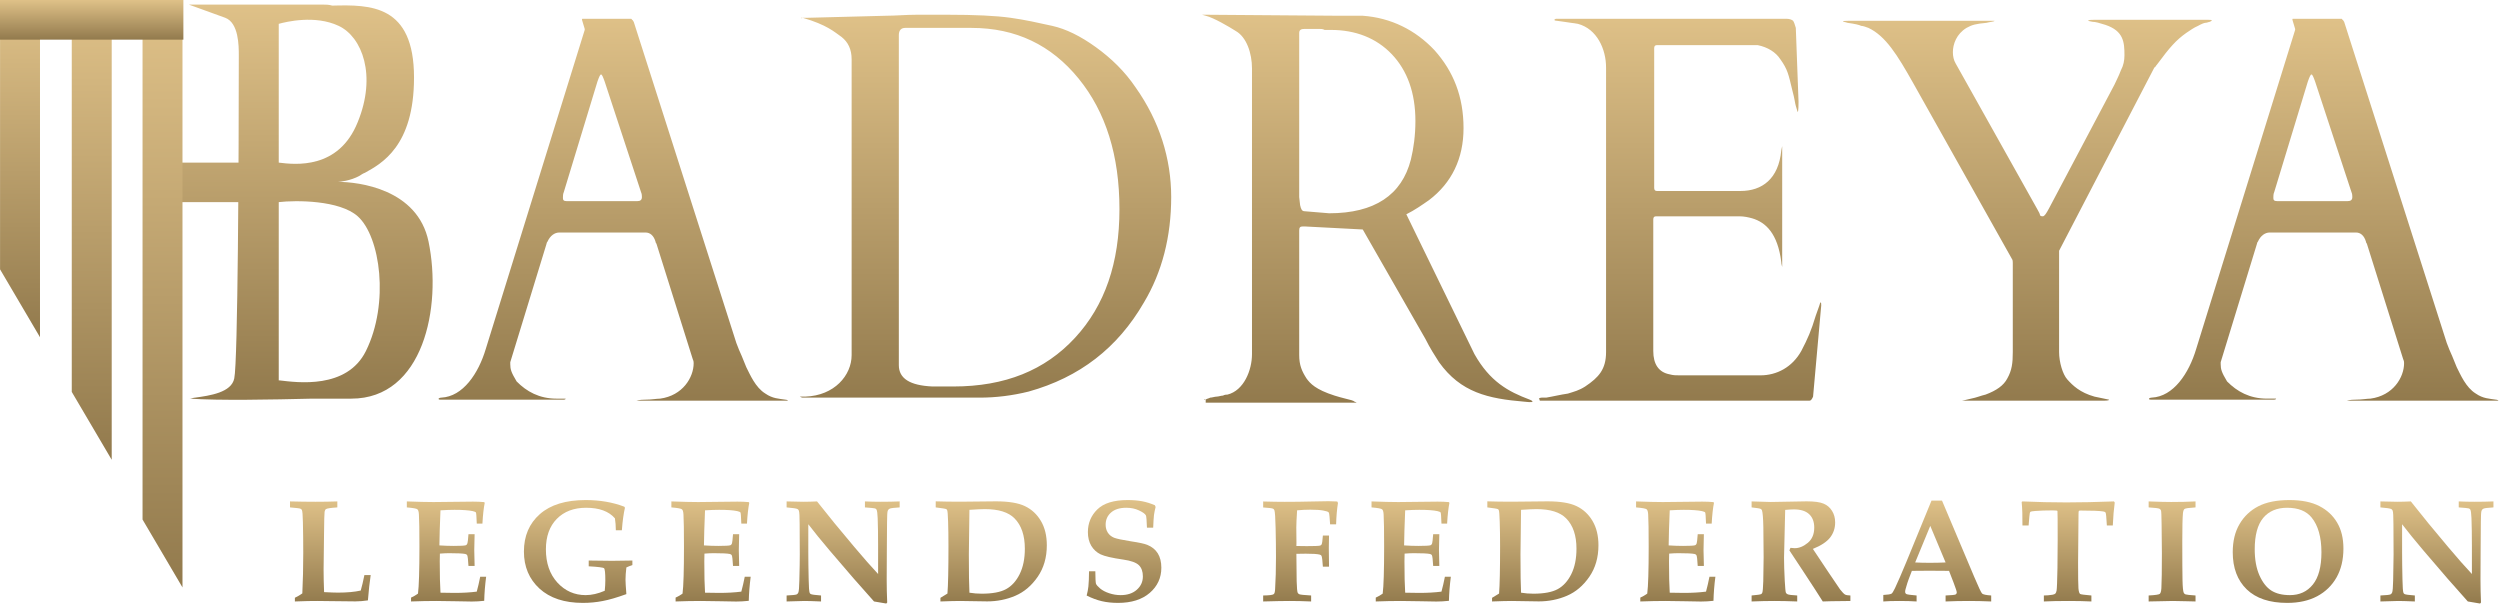 <svg width="301" height="73" viewBox="0 0 301 73" fill="none" xmlns="http://www.w3.org/2000/svg">
<path d="M30.284 19.58H20.228V24.337H30.284V19.58Z" fill="url(#paint0_linear_278_81875)"/>
<path fill-rule="evenodd" clip-rule="evenodd" d="M38.917 0.554H22.74L27.112 2.139C28.752 2.749 28.752 5.554 28.752 6.652C28.752 6.774 28.752 6.774 28.752 6.774C28.752 18.848 28.642 43.605 28.205 45.557C27.877 47.264 25.254 47.63 23.505 47.874C23.286 47.874 23.068 47.996 22.849 47.996C26.347 48.24 32.687 48.118 37.606 47.996C39.573 47.996 41.213 47.996 42.306 47.996C50.941 47.996 53.237 37.02 51.597 29.092C50.285 22.75 43.18 21.897 40.666 21.897C40.885 21.897 42.197 21.775 43.29 21.165C43.508 21.043 43.617 20.921 43.946 20.799C45.913 19.701 49.848 17.628 49.848 9.335C49.848 0.554 44.601 0.554 40.01 0.676C39.573 0.554 39.245 0.554 38.917 0.554ZM33.561 19.579C35.529 19.823 40.776 20.433 43.071 14.701C45.367 9.091 43.617 4.456 40.776 3.115C37.934 1.773 34.436 2.627 33.561 2.871V19.579ZM33.561 24.336V45.801H33.671C35.747 46.045 41.759 46.898 44.055 42.264C46.897 36.532 45.804 28.483 43.071 26.043C40.885 24.092 35.638 24.092 33.561 24.336Z" fill="url(#paint1_linear_278_81875)"/>
<path d="M68.104 47.997C68.104 47.997 68.104 48.119 67.885 48.119H53.019C52.91 48.119 52.801 48.119 52.801 47.997C52.801 47.997 52.91 47.875 53.129 47.875C55.752 47.753 57.61 44.948 58.485 42.021L70.399 3.603V3.481L70.071 2.384C70.071 2.262 70.071 2.262 70.181 2.262H75.974C75.974 2.262 76.083 2.262 76.083 2.384C76.193 2.384 76.193 2.506 76.302 2.628L88.654 41.289C88.872 41.899 89.091 42.387 89.309 42.874C89.528 43.362 89.637 43.728 89.856 44.216C90.293 45.07 90.949 46.655 92.151 47.387C93.026 47.997 93.791 47.997 94.556 48.119C94.775 48.119 94.884 48.241 94.884 48.241C94.884 48.241 94.884 48.241 94.666 48.241H76.849C76.739 48.241 76.63 48.241 76.63 48.241C76.63 48.241 76.958 48.119 77.723 48.119C78.488 48.119 79.035 47.997 79.472 47.997C82.204 47.631 83.516 45.436 83.516 43.728C83.516 43.606 83.516 43.484 83.407 43.24L79.035 29.337C79.035 29.337 78.925 29.215 78.925 29.093C78.707 28.361 78.269 27.995 77.723 27.995H67.339C66.792 27.995 66.246 28.361 65.918 29.093C65.808 29.215 65.808 29.337 65.808 29.337L61.436 43.606V43.85C61.436 44.46 61.545 44.826 62.201 45.923C63.404 47.143 64.934 47.997 67.011 47.997H67.776C67.995 47.997 68.104 47.997 68.104 47.997ZM76.739 24.215C77.067 24.215 77.286 24.093 77.286 23.727C77.286 23.605 77.286 23.361 77.176 23.117L72.804 9.823C72.585 9.213 72.476 8.969 72.367 8.969C72.257 8.969 72.148 9.213 71.93 9.823L67.885 23.117C67.776 23.361 67.776 23.605 67.776 23.849C67.776 24.093 67.885 24.215 68.213 24.215H76.739ZM96.415 2.14C96.415 2.14 96.524 2.14 96.633 2.14H97.289L106.689 1.896C107.783 1.896 109.094 1.774 110.406 1.774H114.013C117.402 1.774 119.916 1.896 121.665 2.14C123.414 2.384 125.053 2.749 126.693 3.115C128.332 3.481 130.081 4.335 131.939 5.677C133.798 7.018 135.437 8.604 136.749 10.555C139.591 14.58 141.012 19.092 141.012 23.727C141.012 28.483 139.919 32.752 137.733 36.41C134.563 41.899 129.972 45.436 123.851 47.143C121.883 47.631 119.916 47.875 117.948 47.875H96.633C96.524 47.875 96.305 47.753 96.305 47.753C96.305 47.753 96.305 47.753 96.524 47.753H96.961C100.459 47.631 102.536 45.192 102.536 42.752V7.14C102.536 5.92 102.099 5.067 101.333 4.457C100.459 3.847 99.584 2.993 96.633 2.14C96.524 2.262 96.415 2.14 96.415 2.14ZM108.985 3.359C108.548 3.359 108.22 3.603 108.22 4.213V43.972C108.22 45.557 109.531 46.411 112.264 46.533C113.029 46.533 113.904 46.533 114.778 46.533C121.009 46.533 125.818 44.582 129.425 40.679C133.033 36.776 134.782 31.654 134.782 25.19C134.782 18.726 133.142 13.482 129.863 9.457C126.583 5.433 122.32 3.359 116.964 3.359H108.985ZM145.166 48.119C145.056 48.119 144.947 48.119 144.947 48.119C144.947 48.119 145.056 47.997 145.166 48.119C145.275 47.997 145.494 47.997 145.712 47.875C145.931 47.875 146.259 47.753 146.477 47.753C146.696 47.753 147.024 47.631 147.243 47.631C147.461 47.509 147.68 47.509 147.789 47.509C149.757 47.021 150.74 44.582 150.74 42.63V8.238C150.74 6.408 150.085 4.457 148.773 3.725C148.008 3.237 146.149 2.14 145.166 1.896L144.728 1.774C144.619 1.652 144.728 1.774 144.728 1.774C144.728 1.774 144.947 1.774 145.166 1.774L161.125 1.896H164.076C167.464 2.14 170.416 3.603 172.711 6.042C175.007 8.604 176.209 11.653 176.209 15.433C176.209 19.092 174.788 22.019 172.055 24.093C171.181 24.702 170.306 25.312 169.323 25.8L177.521 42.63C179.379 45.923 181.565 47.143 184.189 48.119C184.516 48.241 184.516 48.363 184.516 48.363C184.516 48.363 184.516 48.485 183.533 48.363C179.16 47.997 175.881 47.265 173.258 43.606C172.711 42.752 172.165 41.899 171.618 40.801L164.076 27.629L157.08 27.264H156.862C156.534 27.264 156.424 27.385 156.424 27.751V42.752C156.424 43.972 156.752 44.704 157.299 45.557C157.736 46.167 158.392 46.899 160.687 47.631C161.125 47.753 161.453 47.875 161.999 47.997C162.546 48.119 162.983 48.241 163.092 48.363C163.42 48.485 163.311 48.484 163.311 48.484C163.311 48.484 163.092 48.484 162.983 48.484H145.166V48.119ZM158.829 3.481C158.611 3.481 158.392 3.481 158.064 3.481C157.845 3.481 157.517 3.481 157.08 3.481C156.643 3.481 156.424 3.603 156.424 3.969V23.727L156.534 24.702C156.643 25.19 156.752 25.434 157.08 25.434L160.032 25.678C165.497 25.678 168.776 23.483 169.869 19.214C170.197 17.872 170.416 16.287 170.416 14.58C170.416 11.165 169.432 8.482 167.574 6.53C165.716 4.579 163.201 3.603 160.25 3.603C160.032 3.603 159.704 3.603 159.485 3.603C159.266 3.481 159.048 3.481 158.829 3.481ZM185.282 47.997C185.282 47.997 185.391 47.875 185.61 47.875H186.156C186.921 47.753 187.905 47.509 188.779 47.387C189.545 47.143 190.091 47.021 190.856 46.533C192.496 45.436 193.37 44.46 193.37 42.386V8.116C193.37 5.92 192.277 3.481 189.982 2.871C189.326 2.75 188.998 2.75 188.342 2.628L187.468 2.506C187.14 2.506 187.14 2.384 187.14 2.384C187.14 2.384 187.249 2.262 187.358 2.262H215.123C215.451 2.262 215.778 2.384 215.888 2.506C215.997 2.627 216.106 2.993 216.216 3.359L216.544 12.262C216.544 12.506 216.544 13.482 216.434 13.482C216.434 13.482 216.434 13.482 216.216 12.75C216.106 12.384 216.106 12.018 215.778 10.799C215.341 8.969 215.232 8.36 214.357 7.14C213.811 6.286 212.827 5.677 211.625 5.433H199.492C199.273 5.433 199.164 5.555 199.164 5.798V22.629C199.164 22.873 199.273 22.995 199.492 22.995H209.548C212.171 22.995 214.139 21.531 214.467 18.116C214.576 17.507 214.576 17.629 214.576 17.629C214.576 17.629 214.576 17.751 214.576 17.994V31.898C214.576 32.02 214.576 32.142 214.576 32.142C214.576 32.142 214.467 31.776 214.467 31.532C214.03 28.117 212.609 26.776 210.969 26.288C210.532 26.166 209.985 26.044 209.439 26.044H199.382C199.164 26.044 199.054 26.166 199.054 26.41V42.265C199.054 43.85 199.71 44.826 201.022 45.07C201.459 45.192 201.787 45.192 202.224 45.192H211.953C213.92 45.192 215.778 44.216 216.872 42.265C217.637 40.801 218.074 39.825 218.62 37.996C218.948 37.142 219.167 36.41 219.167 36.41C219.276 36.41 219.276 36.532 219.276 36.776L218.293 47.753C218.183 47.997 218.074 48.241 217.855 48.241H185.391C185.391 48.119 185.282 47.997 185.282 47.997ZM237.312 48.241C236.328 48.241 236.328 48.241 236.219 48.241C236.328 48.241 236.766 48.119 237.312 47.997C237.968 47.875 238.514 47.631 239.061 47.509C240.373 47.021 241.247 46.411 241.684 45.557C242.231 44.582 242.34 43.728 242.34 42.386V31.654C242.34 31.532 242.34 31.288 242.231 31.166L230.316 9.945C228.458 6.652 227.037 4.335 224.96 3.359C224.632 3.237 224.304 3.115 224.086 3.115C223.867 2.993 223.321 2.871 222.446 2.749C222.118 2.628 221.9 2.628 221.9 2.628C221.9 2.506 222.228 2.506 222.556 2.506H239.28C239.608 2.506 240.154 2.506 240.154 2.506C240.045 2.627 239.608 2.628 239.17 2.749C237.859 2.871 237.421 2.993 236.766 3.359C235.563 4.091 235.126 5.311 235.126 6.286C235.126 6.774 235.235 7.262 235.454 7.628L245.292 25.19C245.51 25.556 245.619 25.8 245.619 25.922C245.729 26.044 245.838 26.044 245.947 26.044C246.166 26.044 246.385 25.678 246.712 25.068L254.583 10.189C254.801 9.701 255.129 9.091 255.348 8.482C255.676 7.872 255.785 7.262 255.785 6.652C255.785 5.067 255.676 3.725 253.49 2.993C252.724 2.749 252.287 2.628 251.959 2.628C251.85 2.628 251.413 2.506 251.413 2.506C251.413 2.384 251.85 2.384 252.178 2.384H265.841C266.06 2.384 266.388 2.384 266.279 2.506C266.279 2.506 266.279 2.506 266.06 2.628C265.951 2.628 265.732 2.749 265.513 2.749C265.404 2.749 265.076 2.871 264.639 3.115C264.092 3.359 263.764 3.603 263.218 3.969C262.016 4.823 261.25 5.677 259.72 7.75C259.501 7.994 259.501 8.116 259.392 8.116L247.915 30.191V42.386C247.915 43.606 248.352 45.07 248.899 45.679C249.554 46.411 250.429 47.265 252.178 47.753C253.38 47.997 253.927 48.119 253.927 48.119C253.927 48.241 253.599 48.241 252.943 48.241H237.312Z" fill="url(#paint2_linear_278_81875)"/>
<path d="M274.038 47.995C274.038 47.995 274.038 48.117 273.82 48.117H258.954C258.845 48.117 258.735 48.117 258.735 47.995C258.735 47.995 258.845 47.873 259.063 47.873C261.687 47.751 263.545 44.946 264.419 42.019L276.334 3.601V3.479L276.006 2.382C276.006 2.26 276.006 2.26 276.115 2.26H281.909C281.909 2.26 282.018 2.26 282.018 2.382C282.127 2.382 282.127 2.504 282.236 2.626L294.588 41.287C294.807 41.897 295.025 42.385 295.244 42.873C295.463 43.36 295.572 43.726 295.791 44.214C296.228 45.068 296.884 46.653 298.086 47.385C298.961 47.995 299.726 47.995 300.491 48.117C300.71 48.117 300.819 48.239 300.819 48.239C300.819 48.239 300.819 48.239 300.6 48.239H282.783C282.674 48.239 282.564 48.239 282.564 48.239C282.564 48.239 282.892 48.117 283.657 48.117C284.423 48.117 284.969 47.995 285.406 47.995C288.139 47.629 289.451 45.434 289.451 43.726C289.451 43.604 289.451 43.482 289.341 43.239L284.969 29.335C284.969 29.335 284.86 29.213 284.86 29.091C284.641 28.359 284.204 27.994 283.657 27.994H273.273C272.727 27.994 272.18 28.359 271.852 29.091C271.743 29.213 271.743 29.335 271.743 29.335L267.371 43.604V43.848C267.371 44.458 267.48 44.824 268.136 45.922C269.338 47.141 270.869 47.995 272.945 47.995H273.711C273.929 47.995 274.038 47.995 274.038 47.995ZM282.674 24.213C283.002 24.213 283.22 24.091 283.22 23.725C283.22 23.603 283.22 23.359 283.111 23.115L278.739 9.821C278.52 9.212 278.411 8.968 278.301 8.968C278.192 8.968 278.083 9.212 277.864 9.821L273.82 23.115C273.71 23.359 273.711 23.603 273.711 23.847C273.711 24.091 273.82 24.213 274.148 24.213H282.674Z" fill="url(#paint3_linear_278_81875)"/>
<path d="M0.006 0.597H4.815V40.6L0.006 32.428V0.597Z" fill="url(#paint4_linear_278_81875)"/>
<path d="M8.64 0.597H13.45V55.357L8.64 47.185V0.597Z" fill="url(#paint5_linear_278_81875)"/>
<path d="M17.162 0.597H21.971V70.724L17.162 62.552V0.597Z" fill="url(#paint6_linear_278_81875)"/>
<path d="M35.504 72.416V71.969C35.82 71.82 36.118 71.646 36.4 71.445C36.475 69.894 36.512 68.277 36.512 66.594C36.512 65.272 36.498 64.024 36.469 62.851C36.452 62.015 36.411 61.534 36.348 61.408C36.32 61.334 36.259 61.28 36.167 61.245C36.081 61.205 35.664 61.154 34.917 61.091V60.37C36.026 60.398 37.055 60.413 38.003 60.413C38.923 60.413 39.793 60.398 40.615 60.37V61.091C39.822 61.142 39.365 61.211 39.245 61.297C39.17 61.348 39.115 61.454 39.081 61.614C39.052 61.769 39.029 62.694 39.012 64.388L38.96 68.569C38.96 69.353 38.98 70.261 39.02 71.291C39.773 71.331 40.331 71.351 40.693 71.351C41.779 71.351 42.692 71.268 43.434 71.102C43.583 70.581 43.73 69.96 43.873 69.239H44.632C44.505 70.057 44.393 71.073 44.296 72.287C43.75 72.367 43.247 72.407 42.787 72.407L39.667 72.373L38.27 72.356C37.627 72.35 36.705 72.37 35.504 72.416Z" fill="url(#paint7_linear_278_81875)"/>
<path d="M49.49 72.416V71.952C49.795 71.815 50.073 71.654 50.326 71.471C50.441 70.578 50.499 68.701 50.499 65.839C50.499 63.887 50.478 62.593 50.438 61.958C50.421 61.62 50.361 61.408 50.257 61.323C50.16 61.231 49.734 61.154 48.982 61.091V60.37C50.338 60.421 51.41 60.447 52.197 60.447L56.946 60.395C57.446 60.395 57.897 60.415 58.299 60.455L58.36 60.55C58.233 61.174 58.141 62.004 58.084 63.04H57.403C57.374 62.204 57.34 61.758 57.3 61.7C57.265 61.643 57.136 61.589 56.912 61.537C56.435 61.434 55.705 61.383 54.722 61.383C54.24 61.383 53.676 61.403 53.033 61.443C52.958 63.212 52.915 64.62 52.904 65.667C53.518 65.707 54.096 65.727 54.636 65.727C55.435 65.727 55.915 65.701 56.075 65.65C56.173 65.616 56.242 65.533 56.282 65.401C56.317 65.298 56.357 64.937 56.403 64.319H57.144C57.116 65.287 57.101 65.916 57.101 66.208L57.144 68.14H56.403C56.363 67.39 56.311 66.958 56.248 66.843C56.214 66.775 56.136 66.726 56.015 66.697C55.728 66.635 55.081 66.603 54.076 66.603C53.76 66.603 53.389 66.62 52.964 66.654C52.952 66.958 52.947 67.267 52.947 67.582C52.947 69.219 52.975 70.478 53.033 71.36L54.739 71.385C55.711 71.385 56.599 71.334 57.403 71.231C57.547 70.704 57.684 70.106 57.817 69.436H58.532C58.4 70.444 58.322 71.411 58.299 72.338C57.776 72.396 57.274 72.424 56.791 72.424C56.475 72.424 55.851 72.413 54.92 72.39C54.053 72.367 53.254 72.356 52.524 72.356C51.565 72.356 50.553 72.376 49.49 72.416Z" fill="url(#paint8_linear_278_81875)"/>
<path d="M70.881 68.183V67.487C71.927 67.51 72.861 67.522 73.682 67.522C74.441 67.522 75.26 67.51 76.139 67.487V68.037C75.886 68.117 75.645 68.211 75.415 68.32C75.346 68.898 75.311 69.391 75.311 69.797C75.311 70.089 75.346 70.667 75.415 71.531C74.277 71.944 73.323 72.221 72.553 72.364C71.789 72.513 70.996 72.588 70.174 72.588C67.956 72.588 66.218 72.015 64.959 70.87C63.707 69.72 63.08 68.231 63.08 66.406C63.08 64.528 63.721 63.026 65.002 61.898C66.284 60.77 68.123 60.206 70.519 60.206C71.364 60.206 72.174 60.272 72.95 60.404C73.725 60.536 74.464 60.736 75.165 61.005L75.243 61.134C75.076 61.861 74.952 62.765 74.872 63.847H74.148C74.142 63.303 74.105 62.822 74.036 62.404C73.668 61.981 73.194 61.663 72.614 61.451C72.039 61.24 71.358 61.134 70.571 61.134C69.094 61.134 67.916 61.58 67.037 62.473C66.163 63.366 65.726 64.588 65.726 66.139C65.726 67.794 66.186 69.127 67.106 70.14C68.031 71.148 69.168 71.652 70.519 71.652C71.237 71.652 72.001 71.477 72.812 71.128C72.858 70.687 72.881 70.269 72.881 69.874C72.881 68.993 72.829 68.506 72.726 68.415C72.622 68.323 72.007 68.246 70.881 68.183Z" fill="url(#paint9_linear_278_81875)"/>
<path d="M81.342 72.416V71.952C81.647 71.815 81.925 71.654 82.178 71.471C82.293 70.578 82.351 68.701 82.351 65.839C82.351 63.887 82.331 62.593 82.29 61.958C82.273 61.62 82.213 61.408 82.109 61.323C82.011 61.231 81.586 61.154 80.834 61.091V60.37C82.19 60.421 83.261 60.447 84.049 60.447L88.798 60.395C89.298 60.395 89.749 60.415 90.151 60.455L90.212 60.55C90.085 61.174 89.993 62.004 89.936 63.04H89.255C89.226 62.204 89.192 61.758 89.151 61.7C89.117 61.643 88.988 61.589 88.764 61.537C88.287 61.434 87.557 61.383 86.574 61.383C86.091 61.383 85.528 61.403 84.885 61.443C84.81 63.212 84.767 64.62 84.755 65.667C85.37 65.707 85.948 65.727 86.488 65.727C87.287 65.727 87.767 65.701 87.927 65.65C88.025 65.616 88.094 65.533 88.134 65.401C88.169 65.298 88.209 64.937 88.255 64.319H88.996C88.968 65.287 88.953 65.916 88.953 66.208L88.996 68.14H88.255C88.215 67.39 88.163 66.958 88.1 66.843C88.065 66.775 87.988 66.726 87.867 66.697C87.58 66.635 86.933 66.603 85.928 66.603C85.612 66.603 85.241 66.62 84.816 66.654C84.804 66.958 84.799 67.267 84.799 67.582C84.799 69.219 84.827 70.478 84.885 71.36L86.591 71.385C87.563 71.385 88.45 71.334 89.255 71.231C89.398 70.704 89.537 70.106 89.669 69.436H90.384C90.252 70.444 90.174 71.411 90.151 72.338C89.628 72.396 89.126 72.424 88.643 72.424C88.327 72.424 87.703 72.413 86.772 72.39C85.905 72.367 85.106 72.356 84.376 72.356C83.416 72.356 82.405 72.376 81.342 72.416Z" fill="url(#paint10_linear_278_81875)"/>
<path d="M94.708 72.416V71.695C95.409 71.666 95.82 71.62 95.941 71.557C96.021 71.511 96.081 71.437 96.122 71.334C96.185 71.197 96.225 70.713 96.242 69.883C96.277 68.509 96.294 67.473 96.294 66.775L96.277 63.143C96.277 62.181 96.245 61.626 96.182 61.477C96.147 61.391 96.093 61.328 96.018 61.288C95.903 61.22 95.466 61.154 94.708 61.091V60.37C95.616 60.398 96.288 60.413 96.725 60.413C97.208 60.413 97.757 60.398 98.371 60.37C99.693 62.052 101.187 63.878 102.854 65.847C103.963 67.164 104.919 68.251 105.724 69.11V65.71C105.724 64.422 105.707 63.312 105.672 62.379C105.649 61.824 105.603 61.483 105.534 61.357C105.5 61.288 105.437 61.24 105.345 61.211C105.253 61.182 104.85 61.142 104.138 61.091V60.37C104.764 60.398 105.388 60.413 106.008 60.413C106.859 60.413 107.629 60.398 108.318 60.37V61.091C107.675 61.131 107.287 61.177 107.155 61.228C107.08 61.257 107.02 61.297 106.974 61.348C106.928 61.4 106.893 61.466 106.87 61.546C106.83 61.683 106.807 62.124 106.801 62.868L106.775 66.302L106.758 69.763C106.758 70.69 106.778 71.617 106.819 72.544L106.707 72.665C106.011 72.539 105.52 72.456 105.233 72.416C103.756 70.784 101.971 68.735 99.88 66.268C98.822 65.02 97.969 63.97 97.32 63.117V66.457C97.32 67.367 97.334 68.463 97.363 69.746C97.38 70.69 97.42 71.234 97.484 71.377C97.507 71.44 97.55 71.488 97.613 71.523C97.722 71.586 98.136 71.643 98.854 71.695V72.416C97.923 72.376 97.257 72.356 96.854 72.356C96.521 72.356 95.806 72.376 94.708 72.416Z" fill="url(#paint11_linear_278_81875)"/>
<path d="M113.228 72.416V71.978C113.625 71.749 113.907 71.577 114.073 71.463C114.154 70.455 114.194 68.569 114.194 65.805C114.194 64.608 114.179 63.609 114.151 62.808C114.128 62.001 114.09 61.54 114.039 61.426C114.016 61.368 113.978 61.325 113.927 61.297C113.84 61.251 113.418 61.182 112.66 61.091V60.361C113.527 60.39 114.524 60.404 115.651 60.404L119.9 60.361C121.446 60.361 122.618 60.556 123.417 60.945C124.221 61.334 124.859 61.929 125.33 62.731C125.802 63.532 126.037 64.505 126.037 65.65C126.037 67.121 125.669 68.389 124.934 69.454C124.198 70.518 123.302 71.277 122.245 71.729C121.187 72.181 120.058 72.407 118.857 72.407L115.59 72.356C115.067 72.356 114.28 72.376 113.228 72.416ZM116.719 71.36C117.202 71.44 117.696 71.48 118.202 71.48C119.483 71.48 120.46 71.297 121.133 70.93C121.805 70.564 122.348 69.966 122.762 69.136C123.181 68.3 123.391 67.276 123.391 66.062C123.391 64.465 122.977 63.249 122.15 62.413C121.42 61.669 120.228 61.297 118.573 61.297C118.216 61.297 117.599 61.325 116.719 61.383L116.65 66.74C116.65 68.996 116.673 70.535 116.719 71.36Z" fill="url(#paint12_linear_278_81875)"/>
<path d="M131.12 68.784H131.878C131.884 69.631 131.91 70.129 131.956 70.278C132.008 70.421 132.174 70.613 132.456 70.853C132.737 71.088 133.102 71.279 133.55 71.428C133.999 71.577 134.458 71.652 134.93 71.652C135.74 71.652 136.386 71.437 136.869 71.008C137.357 70.578 137.602 70.043 137.602 69.402C137.602 68.812 137.441 68.36 137.119 68.046C136.791 67.731 136.171 67.507 135.257 67.376C133.901 67.181 132.984 66.969 132.507 66.74C132.036 66.511 131.663 66.168 131.387 65.71C131.117 65.252 130.982 64.703 130.982 64.061C130.982 62.985 131.361 62.075 132.12 61.331C132.884 60.581 134.102 60.206 135.774 60.206C136.429 60.206 137.01 60.255 137.515 60.352C138.027 60.45 138.538 60.61 139.05 60.833L139.136 61.039C139.044 61.4 138.978 61.726 138.938 62.018C138.903 62.31 138.872 62.814 138.843 63.529H138.093C138.064 62.648 138.021 62.153 137.964 62.044C137.854 61.855 137.576 61.657 137.128 61.451C136.685 61.24 136.177 61.134 135.602 61.134C134.815 61.134 134.203 61.325 133.766 61.709C133.335 62.087 133.119 62.576 133.119 63.177C133.119 63.544 133.209 63.864 133.387 64.139C133.565 64.408 133.812 64.608 134.128 64.74C134.45 64.866 135.136 65.012 136.188 65.178C137.142 65.321 137.788 65.461 138.127 65.598C138.685 65.822 139.107 66.162 139.395 66.62C139.682 67.078 139.826 67.656 139.826 68.355C139.826 69.568 139.36 70.578 138.429 71.385C137.498 72.187 136.225 72.588 134.611 72.588C133.892 72.588 133.24 72.519 132.654 72.381C132.068 72.244 131.462 72.018 130.835 71.703C130.939 71.302 131.008 70.939 131.042 70.613C131.088 70.16 131.114 69.551 131.12 68.784Z" fill="url(#paint13_linear_278_81875)"/>
<path d="M152.085 72.416V71.695C152.815 71.689 153.24 71.634 153.361 71.531C153.453 71.463 153.507 71.26 153.524 70.922C153.593 69.806 153.628 68.518 153.628 67.058C153.628 65.976 153.614 64.817 153.585 63.581C153.556 62.339 153.507 61.623 153.438 61.434C153.404 61.348 153.355 61.288 153.292 61.254C153.194 61.191 152.792 61.139 152.085 61.099V60.378C153.091 60.407 153.955 60.421 154.68 60.421C155.737 60.421 156.846 60.407 158.007 60.378C158.771 60.355 159.415 60.344 159.937 60.344C160.311 60.344 160.667 60.355 161.006 60.378L161.093 60.558C160.972 61.285 160.897 62.141 160.868 63.126H160.144L160.075 62.207C160.058 61.915 160.018 61.738 159.955 61.675C159.897 61.606 159.685 61.537 159.317 61.469C158.955 61.4 158.435 61.365 157.757 61.365C157.257 61.365 156.728 61.391 156.171 61.443C156.108 62.41 156.076 63.094 156.076 63.495L156.093 65.341L156.085 65.736C156.429 65.747 156.846 65.753 157.334 65.753C158.214 65.753 158.742 65.733 158.92 65.693C159.012 65.67 159.078 65.624 159.119 65.555C159.182 65.435 159.234 65.078 159.274 64.482H160.015C159.998 64.986 159.989 65.487 159.989 65.985C159.989 66.454 159.998 67.201 160.015 68.226H159.274C159.228 67.482 159.173 67.047 159.11 66.921C159.076 66.852 159.004 66.803 158.895 66.775C158.619 66.7 158.058 66.663 157.214 66.663L156.085 66.68L156.119 69.977C156.142 70.773 156.182 71.234 156.24 71.36C156.28 71.44 156.34 71.5 156.421 71.54C156.536 71.597 157.015 71.649 157.86 71.695V72.416C156.941 72.376 156.079 72.356 155.274 72.356C154.562 72.356 153.499 72.376 152.085 72.416Z" fill="url(#paint14_linear_278_81875)"/>
<path d="M165.641 72.416V71.952C165.945 71.815 166.224 71.654 166.477 71.471C166.592 70.578 166.649 68.701 166.649 65.839C166.649 63.887 166.629 62.593 166.589 61.958C166.572 61.62 166.511 61.408 166.408 61.323C166.31 61.231 165.885 61.154 165.132 61.091V60.37C166.488 60.421 167.56 60.447 168.347 60.447L173.097 60.395C173.596 60.395 174.048 60.415 174.45 60.455L174.51 60.55C174.384 61.174 174.292 62.004 174.234 63.04H173.553C173.525 62.204 173.49 61.758 173.45 61.7C173.415 61.643 173.286 61.589 173.062 61.537C172.585 61.434 171.855 61.383 170.873 61.383C170.39 61.383 169.827 61.403 169.183 61.443C169.109 63.212 169.065 64.62 169.054 65.667C169.669 65.707 170.246 65.727 170.786 65.727C171.585 65.727 172.065 65.701 172.226 65.65C172.324 65.616 172.393 65.533 172.433 65.401C172.467 65.298 172.508 64.937 172.554 64.319H173.295C173.266 65.287 173.252 65.916 173.252 66.208L173.295 68.14H172.554C172.513 67.39 172.462 66.958 172.398 66.843C172.364 66.775 172.286 66.726 172.166 66.697C171.878 66.635 171.232 66.603 170.226 66.603C169.91 66.603 169.54 66.62 169.114 66.654C169.103 66.958 169.097 67.267 169.097 67.582C169.097 69.219 169.126 70.478 169.183 71.36L170.89 71.385C171.861 71.385 172.749 71.334 173.553 71.231C173.697 70.704 173.835 70.106 173.967 69.436H174.683C174.55 70.444 174.473 71.411 174.45 72.338C173.927 72.396 173.424 72.424 172.941 72.424C172.625 72.424 172.002 72.413 171.071 72.39C170.203 72.367 169.404 72.356 168.675 72.356C167.715 72.356 166.704 72.376 165.641 72.416Z" fill="url(#paint15_linear_278_81875)"/>
<path d="M179.644 72.416V71.978C180.041 71.749 180.322 71.577 180.489 71.463C180.57 70.455 180.61 68.569 180.61 65.805C180.61 64.608 180.595 63.609 180.567 62.808C180.544 62.001 180.506 61.54 180.455 61.426C180.432 61.368 180.394 61.325 180.343 61.297C180.256 61.251 179.834 61.182 179.075 61.091V60.361C179.943 60.39 180.94 60.404 182.066 60.404L186.316 60.361C187.862 60.361 189.034 60.556 189.833 60.945C190.637 61.334 191.275 61.929 191.746 62.731C192.218 63.532 192.453 64.505 192.453 65.65C192.453 67.121 192.085 68.389 191.35 69.454C190.614 70.518 189.718 71.277 188.66 71.729C187.603 72.181 186.474 72.407 185.273 72.407L182.006 72.356C181.483 72.356 180.696 72.376 179.644 72.416ZM183.135 71.36C183.618 71.44 184.112 71.48 184.618 71.48C185.899 71.48 186.876 71.297 187.549 70.93C188.221 70.564 188.764 69.966 189.178 69.136C189.597 68.3 189.807 67.276 189.807 66.062C189.807 64.465 189.393 63.249 188.566 62.413C187.836 61.669 186.643 61.297 184.989 61.297C184.632 61.297 184.014 61.325 183.135 61.383L183.066 66.74C183.066 68.996 183.089 70.535 183.135 71.36Z" fill="url(#paint16_linear_278_81875)"/>
<path d="M197.492 72.416V71.952C197.797 71.815 198.076 71.654 198.329 71.471C198.444 70.578 198.501 68.701 198.501 65.839C198.501 63.887 198.481 62.593 198.441 61.958C198.423 61.62 198.363 61.408 198.26 61.323C198.162 61.231 197.737 61.154 196.984 61.091V60.37C198.34 60.421 199.412 60.447 200.199 60.447L204.948 60.395C205.448 60.395 205.899 60.415 206.302 60.455L206.362 60.55C206.236 61.174 206.144 62.004 206.086 63.04H205.405C205.377 62.204 205.342 61.758 205.302 61.7C205.267 61.643 205.138 61.589 204.914 61.537C204.437 61.434 203.707 61.383 202.725 61.383C202.242 61.383 201.679 61.403 201.035 61.443C200.96 63.212 200.917 64.62 200.906 65.667C201.521 65.707 202.098 65.727 202.638 65.727C203.437 65.727 203.917 65.701 204.078 65.65C204.176 65.616 204.245 65.533 204.285 65.401C204.319 65.298 204.359 64.937 204.405 64.319H205.147C205.118 65.287 205.104 65.916 205.104 66.208L205.147 68.14H204.405C204.365 67.39 204.313 66.958 204.25 66.843C204.216 66.775 204.138 66.726 204.018 66.697C203.73 66.635 203.084 66.603 202.078 66.603C201.762 66.603 201.391 66.62 200.966 66.654C200.955 66.958 200.949 67.267 200.949 67.582C200.949 69.219 200.978 70.478 201.035 71.36L202.742 71.385C203.713 71.385 204.601 71.334 205.405 71.231C205.549 70.704 205.687 70.106 205.819 69.436H206.534C206.402 70.444 206.325 71.411 206.302 72.338C205.779 72.396 205.276 72.424 204.793 72.424C204.477 72.424 203.854 72.413 202.923 72.39C202.055 72.367 201.256 72.356 200.527 72.356C199.567 72.356 198.556 72.376 197.492 72.416Z" fill="url(#paint17_linear_278_81875)"/>
<path d="M210.893 72.416V71.695C211.559 71.637 211.942 71.583 212.039 71.531C212.103 71.497 212.148 71.443 212.177 71.368C212.235 71.231 212.275 70.767 212.298 69.977C212.327 68.752 212.341 67.788 212.341 67.084C212.341 66.134 212.33 64.926 212.307 63.461C212.284 62.367 212.229 61.697 212.143 61.451C212.12 61.377 212.074 61.32 212.005 61.28C211.913 61.222 211.542 61.16 210.893 61.091V60.37C212.082 60.415 212.85 60.438 213.194 60.438L217.513 60.361C218.449 60.361 219.13 60.453 219.556 60.636C219.987 60.813 220.326 61.102 220.573 61.503C220.826 61.898 220.952 62.364 220.952 62.902C220.952 63.589 220.751 64.193 220.349 64.714C219.952 65.229 219.26 65.687 218.271 66.088L220.107 68.844L221.538 70.956C221.808 71.299 222.009 71.508 222.142 71.583C222.274 71.652 222.489 71.689 222.788 71.695V72.356L222.279 72.364C220.82 72.376 219.88 72.393 219.461 72.416C218.961 71.62 218.214 70.467 217.22 68.956L215.444 66.268C215.496 66.171 215.539 66.068 215.573 65.959C215.803 65.988 215.973 66.002 216.082 66.002C216.616 66.002 217.142 65.787 217.659 65.358C218.176 64.929 218.435 64.316 218.435 63.521C218.435 62.828 218.231 62.29 217.823 61.907C217.415 61.523 216.803 61.331 215.987 61.331C215.729 61.331 215.378 61.351 214.936 61.391L214.875 63.924L214.798 67.135C214.798 67.862 214.826 68.792 214.884 69.926C214.93 70.779 214.976 71.257 215.022 71.36C215.056 71.434 215.119 71.494 215.211 71.54C215.332 71.609 215.723 71.66 216.384 71.695V72.416C215.349 72.376 214.433 72.356 213.634 72.356C212.783 72.356 211.87 72.376 210.893 72.416Z" fill="url(#paint18_linear_278_81875)"/>
<path d="M226.75 71.634C227.29 71.606 227.623 71.551 227.75 71.471C227.836 71.414 227.971 71.197 228.155 70.819C228.505 70.075 228.954 69.041 229.5 67.719L232.551 60.275H233.818L237.714 69.496C238.22 70.693 238.53 71.348 238.645 71.463C238.766 71.577 239.131 71.654 239.74 71.695V72.416C238.803 72.376 237.918 72.356 237.085 72.356C236.091 72.356 235.145 72.376 234.249 72.416V71.695C234.933 71.666 235.326 71.629 235.43 71.583C235.539 71.531 235.594 71.443 235.594 71.317C235.594 71.208 235.473 70.836 235.232 70.201L234.663 68.732C233.95 68.721 233.154 68.715 232.275 68.715C231.511 68.715 230.815 68.721 230.189 68.732L229.81 69.72C229.706 69.989 229.58 70.389 229.431 70.922C229.396 71.042 229.379 71.151 229.379 71.248C229.379 71.38 229.433 71.474 229.543 71.531C229.658 71.583 230.063 71.637 230.758 71.695V72.416C230.195 72.376 229.494 72.356 228.655 72.356C227.856 72.356 227.221 72.376 226.75 72.416V71.634ZM232.404 63.315L230.586 67.719C231.114 67.748 231.698 67.762 232.335 67.762C233.002 67.762 233.64 67.748 234.249 67.719L232.404 63.315Z" fill="url(#paint19_linear_278_81875)"/>
<path d="M246.081 72.416V71.695C246.408 71.695 246.75 71.666 247.106 71.609C247.273 71.58 247.391 71.534 247.46 71.471C247.529 71.403 247.58 71.279 247.615 71.102C247.655 70.856 247.69 69.951 247.718 68.389C247.736 67.278 247.744 66.145 247.744 64.989C247.744 62.716 247.736 61.56 247.718 61.52C247.707 61.474 247.506 61.451 247.115 61.451C246.316 61.451 245.63 61.474 245.055 61.52C244.722 61.549 244.532 61.577 244.486 61.606C244.446 61.635 244.414 61.686 244.391 61.761C244.368 61.829 244.319 62.33 244.245 63.263H243.503C243.515 62.17 243.483 61.228 243.409 60.438L243.503 60.37C245.313 60.45 247.075 60.49 248.787 60.49C250.494 60.49 252.405 60.45 254.519 60.37L254.614 60.507C254.505 61.291 254.427 62.21 254.381 63.263H253.666C253.614 62.307 253.562 61.789 253.511 61.709C253.47 61.646 253.379 61.603 253.235 61.58C252.775 61.506 251.861 61.469 250.494 61.469C250.379 61.469 250.31 61.486 250.287 61.52C250.264 61.56 250.253 61.712 250.253 61.975L250.201 67.745C250.201 69.416 250.215 70.444 250.244 70.827C250.273 71.205 250.342 71.434 250.451 71.514C250.525 71.566 250.977 71.626 251.804 71.695V72.416C250.959 72.376 250.063 72.356 249.115 72.356C247.868 72.356 246.856 72.376 246.081 72.416Z" fill="url(#paint20_linear_278_81875)"/>
<path d="M258.697 72.416V71.695C259.49 71.654 259.938 71.589 260.041 71.497C260.145 71.405 260.208 71.179 260.231 70.819C260.271 70.063 260.291 68.655 260.291 66.594C260.291 65.805 260.28 64.66 260.257 63.16C260.245 62.135 260.222 61.575 260.188 61.477C260.153 61.374 260.093 61.3 260.007 61.254C259.88 61.191 259.444 61.137 258.697 61.091V60.37C259.88 60.415 260.785 60.438 261.412 60.438C262.492 60.438 263.469 60.415 264.342 60.37V61.091C263.561 61.137 263.118 61.2 263.015 61.28C262.917 61.354 262.854 61.532 262.825 61.812C262.774 62.361 262.748 63.475 262.748 65.152C262.748 67.384 262.756 68.941 262.774 69.823C262.791 70.698 262.843 71.219 262.929 71.385C262.963 71.46 263.035 71.52 263.144 71.566C263.259 71.606 263.659 71.649 264.342 71.695V72.416L263.325 72.39C262.682 72.367 262.107 72.356 261.601 72.356L258.697 72.416Z" fill="url(#paint21_linear_278_81875)"/>
<path d="M275.381 72.588C273.261 72.588 271.637 72.046 270.511 70.965C269.385 69.877 268.822 68.383 268.822 66.483C268.822 65.155 269.095 64.027 269.64 63.1C270.186 62.167 270.942 61.451 271.907 60.953C272.879 60.455 274.126 60.206 275.648 60.206C277.114 60.206 278.312 60.447 279.243 60.928C280.174 61.403 280.889 62.067 281.389 62.92C281.895 63.767 282.148 64.808 282.148 66.045C282.148 67.384 281.872 68.543 281.32 69.522C280.768 70.495 279.99 71.251 278.984 71.789C277.984 72.321 276.783 72.588 275.381 72.588ZM275.709 71.652C276.864 71.652 277.783 71.228 278.467 70.381C279.156 69.528 279.501 68.234 279.501 66.5C279.501 64.68 279.108 63.283 278.32 62.31C277.683 61.526 276.7 61.134 275.372 61.134C274.131 61.134 273.169 61.543 272.485 62.361C271.807 63.18 271.468 64.439 271.468 66.139C271.468 67.364 271.655 68.403 272.028 69.256C272.402 70.103 272.876 70.716 273.45 71.094C274.031 71.466 274.783 71.652 275.709 71.652Z" fill="url(#paint22_linear_278_81875)"/>
<path d="M286.601 72.416V71.695C287.302 71.666 287.713 71.62 287.833 71.557C287.914 71.511 287.974 71.437 288.014 71.334C288.078 71.197 288.118 70.713 288.135 69.883C288.17 68.509 288.187 67.473 288.187 66.775L288.17 63.143C288.17 62.181 288.138 61.626 288.075 61.477C288.04 61.391 287.986 61.328 287.911 61.288C287.796 61.22 287.359 61.154 286.601 61.091V60.37C287.509 60.398 288.181 60.413 288.618 60.413C289.1 60.413 289.649 60.398 290.264 60.37C291.586 62.052 293.08 63.878 294.746 65.847C295.855 67.164 296.812 68.251 297.617 69.11V65.71C297.617 64.422 297.599 63.312 297.565 62.379C297.542 61.824 297.496 61.483 297.427 61.357C297.393 61.288 297.329 61.24 297.237 61.211C297.145 61.182 296.743 61.142 296.031 61.091V60.37C296.657 60.398 297.28 60.413 297.901 60.413C298.752 60.413 299.522 60.398 300.211 60.37V61.091C299.568 61.131 299.18 61.177 299.047 61.228C298.973 61.257 298.912 61.297 298.866 61.348C298.82 61.4 298.786 61.466 298.763 61.546C298.723 61.683 298.7 62.124 298.694 62.868L298.668 66.302L298.651 69.763C298.651 70.69 298.671 71.617 298.711 72.544L298.599 72.665C297.904 72.539 297.413 72.456 297.125 72.416C295.648 70.784 293.864 68.735 291.773 66.268C290.715 65.02 289.862 63.97 289.212 63.117V66.457C289.212 67.367 289.227 68.463 289.256 69.746C289.273 70.69 289.313 71.234 289.376 71.377C289.399 71.44 289.442 71.488 289.506 71.523C289.615 71.586 290.028 71.643 290.747 71.695V72.416C289.816 72.376 289.149 72.356 288.747 72.356C288.414 72.356 287.698 72.376 286.601 72.416Z" fill="url(#paint23_linear_278_81875)"/>
<rect width="22.079" height="4.774" fill="url(#paint24_linear_278_81875)"/>
<defs>
<linearGradient id="paint0_linear_278_81875" x1="36.159" y1="0.554" x2="36.159" y2="48.137" gradientUnits="userSpaceOnUse">
<stop stop-color="#DFC188"/>
<stop offset="1" stop-color="#927A4D"/>
</linearGradient>
<linearGradient id="paint1_linear_278_81875" x1="36.159" y1="0.554" x2="36.159" y2="48.137" gradientUnits="userSpaceOnUse">
<stop stop-color="#DFC188"/>
<stop offset="1" stop-color="#927A4D"/>
</linearGradient>
<linearGradient id="paint2_linear_278_81875" x1="159.551" y1="1.72" x2="159.551" y2="48.484" gradientUnits="userSpaceOnUse">
<stop stop-color="#DFC188"/>
<stop offset="1" stop-color="#927A4D"/>
</linearGradient>
<linearGradient id="paint3_linear_278_81875" x1="279.777" y1="2.26" x2="279.777" y2="48.239" gradientUnits="userSpaceOnUse">
<stop stop-color="#DFC188"/>
<stop offset="1" stop-color="#927A4D"/>
</linearGradient>
<linearGradient id="paint4_linear_278_81875" x1="2.411" y1="0.597" x2="2.411" y2="40.6" gradientUnits="userSpaceOnUse">
<stop stop-color="#DFC188"/>
<stop offset="1" stop-color="#927A4D"/>
</linearGradient>
<linearGradient id="paint5_linear_278_81875" x1="11.045" y1="0.597" x2="11.045" y2="55.357" gradientUnits="userSpaceOnUse">
<stop stop-color="#DFC188"/>
<stop offset="1" stop-color="#927A4D"/>
</linearGradient>
<linearGradient id="paint6_linear_278_81875" x1="19.566" y1="0.597" x2="19.566" y2="70.724" gradientUnits="userSpaceOnUse">
<stop stop-color="#DFC188"/>
<stop offset="1" stop-color="#927A4D"/>
</linearGradient>
<linearGradient id="paint7_linear_278_81875" x1="167.564" y1="60.206" x2="167.564" y2="72.665" gradientUnits="userSpaceOnUse">
<stop stop-color="#DFC188"/>
<stop offset="1" stop-color="#927A4D"/>
</linearGradient>
<linearGradient id="paint8_linear_278_81875" x1="167.564" y1="60.206" x2="167.564" y2="72.665" gradientUnits="userSpaceOnUse">
<stop stop-color="#DFC188"/>
<stop offset="1" stop-color="#927A4D"/>
</linearGradient>
<linearGradient id="paint9_linear_278_81875" x1="167.564" y1="60.206" x2="167.564" y2="72.665" gradientUnits="userSpaceOnUse">
<stop stop-color="#DFC188"/>
<stop offset="1" stop-color="#927A4D"/>
</linearGradient>
<linearGradient id="paint10_linear_278_81875" x1="167.564" y1="60.206" x2="167.564" y2="72.665" gradientUnits="userSpaceOnUse">
<stop stop-color="#DFC188"/>
<stop offset="1" stop-color="#927A4D"/>
</linearGradient>
<linearGradient id="paint11_linear_278_81875" x1="167.564" y1="60.206" x2="167.564" y2="72.665" gradientUnits="userSpaceOnUse">
<stop stop-color="#DFC188"/>
<stop offset="1" stop-color="#927A4D"/>
</linearGradient>
<linearGradient id="paint12_linear_278_81875" x1="167.564" y1="60.206" x2="167.564" y2="72.665" gradientUnits="userSpaceOnUse">
<stop stop-color="#DFC188"/>
<stop offset="1" stop-color="#927A4D"/>
</linearGradient>
<linearGradient id="paint13_linear_278_81875" x1="167.564" y1="60.206" x2="167.564" y2="72.665" gradientUnits="userSpaceOnUse">
<stop stop-color="#DFC188"/>
<stop offset="1" stop-color="#927A4D"/>
</linearGradient>
<linearGradient id="paint14_linear_278_81875" x1="167.564" y1="60.206" x2="167.564" y2="72.665" gradientUnits="userSpaceOnUse">
<stop stop-color="#DFC188"/>
<stop offset="1" stop-color="#927A4D"/>
</linearGradient>
<linearGradient id="paint15_linear_278_81875" x1="167.564" y1="60.206" x2="167.564" y2="72.665" gradientUnits="userSpaceOnUse">
<stop stop-color="#DFC188"/>
<stop offset="1" stop-color="#927A4D"/>
</linearGradient>
<linearGradient id="paint16_linear_278_81875" x1="167.564" y1="60.206" x2="167.564" y2="72.665" gradientUnits="userSpaceOnUse">
<stop stop-color="#DFC188"/>
<stop offset="1" stop-color="#927A4D"/>
</linearGradient>
<linearGradient id="paint17_linear_278_81875" x1="167.564" y1="60.206" x2="167.564" y2="72.665" gradientUnits="userSpaceOnUse">
<stop stop-color="#DFC188"/>
<stop offset="1" stop-color="#927A4D"/>
</linearGradient>
<linearGradient id="paint18_linear_278_81875" x1="167.564" y1="60.206" x2="167.564" y2="72.665" gradientUnits="userSpaceOnUse">
<stop stop-color="#DFC188"/>
<stop offset="1" stop-color="#927A4D"/>
</linearGradient>
<linearGradient id="paint19_linear_278_81875" x1="167.564" y1="60.206" x2="167.564" y2="72.665" gradientUnits="userSpaceOnUse">
<stop stop-color="#DFC188"/>
<stop offset="1" stop-color="#927A4D"/>
</linearGradient>
<linearGradient id="paint20_linear_278_81875" x1="167.564" y1="60.206" x2="167.564" y2="72.665" gradientUnits="userSpaceOnUse">
<stop stop-color="#DFC188"/>
<stop offset="1" stop-color="#927A4D"/>
</linearGradient>
<linearGradient id="paint21_linear_278_81875" x1="167.564" y1="60.206" x2="167.564" y2="72.665" gradientUnits="userSpaceOnUse">
<stop stop-color="#DFC188"/>
<stop offset="1" stop-color="#927A4D"/>
</linearGradient>
<linearGradient id="paint22_linear_278_81875" x1="167.564" y1="60.206" x2="167.564" y2="72.665" gradientUnits="userSpaceOnUse">
<stop stop-color="#DFC188"/>
<stop offset="1" stop-color="#927A4D"/>
</linearGradient>
<linearGradient id="paint23_linear_278_81875" x1="167.564" y1="60.206" x2="167.564" y2="72.665" gradientUnits="userSpaceOnUse">
<stop stop-color="#DFC188"/>
<stop offset="1" stop-color="#927A4D"/>
</linearGradient>
<linearGradient id="paint24_linear_278_81875" x1="11.039" y1="0" x2="11.039" y2="4.774" gradientUnits="userSpaceOnUse">
<stop stop-color="#DFC188"/>
<stop offset="1" stop-color="#927A4D"/>
</linearGradient>
</defs>
</svg>
